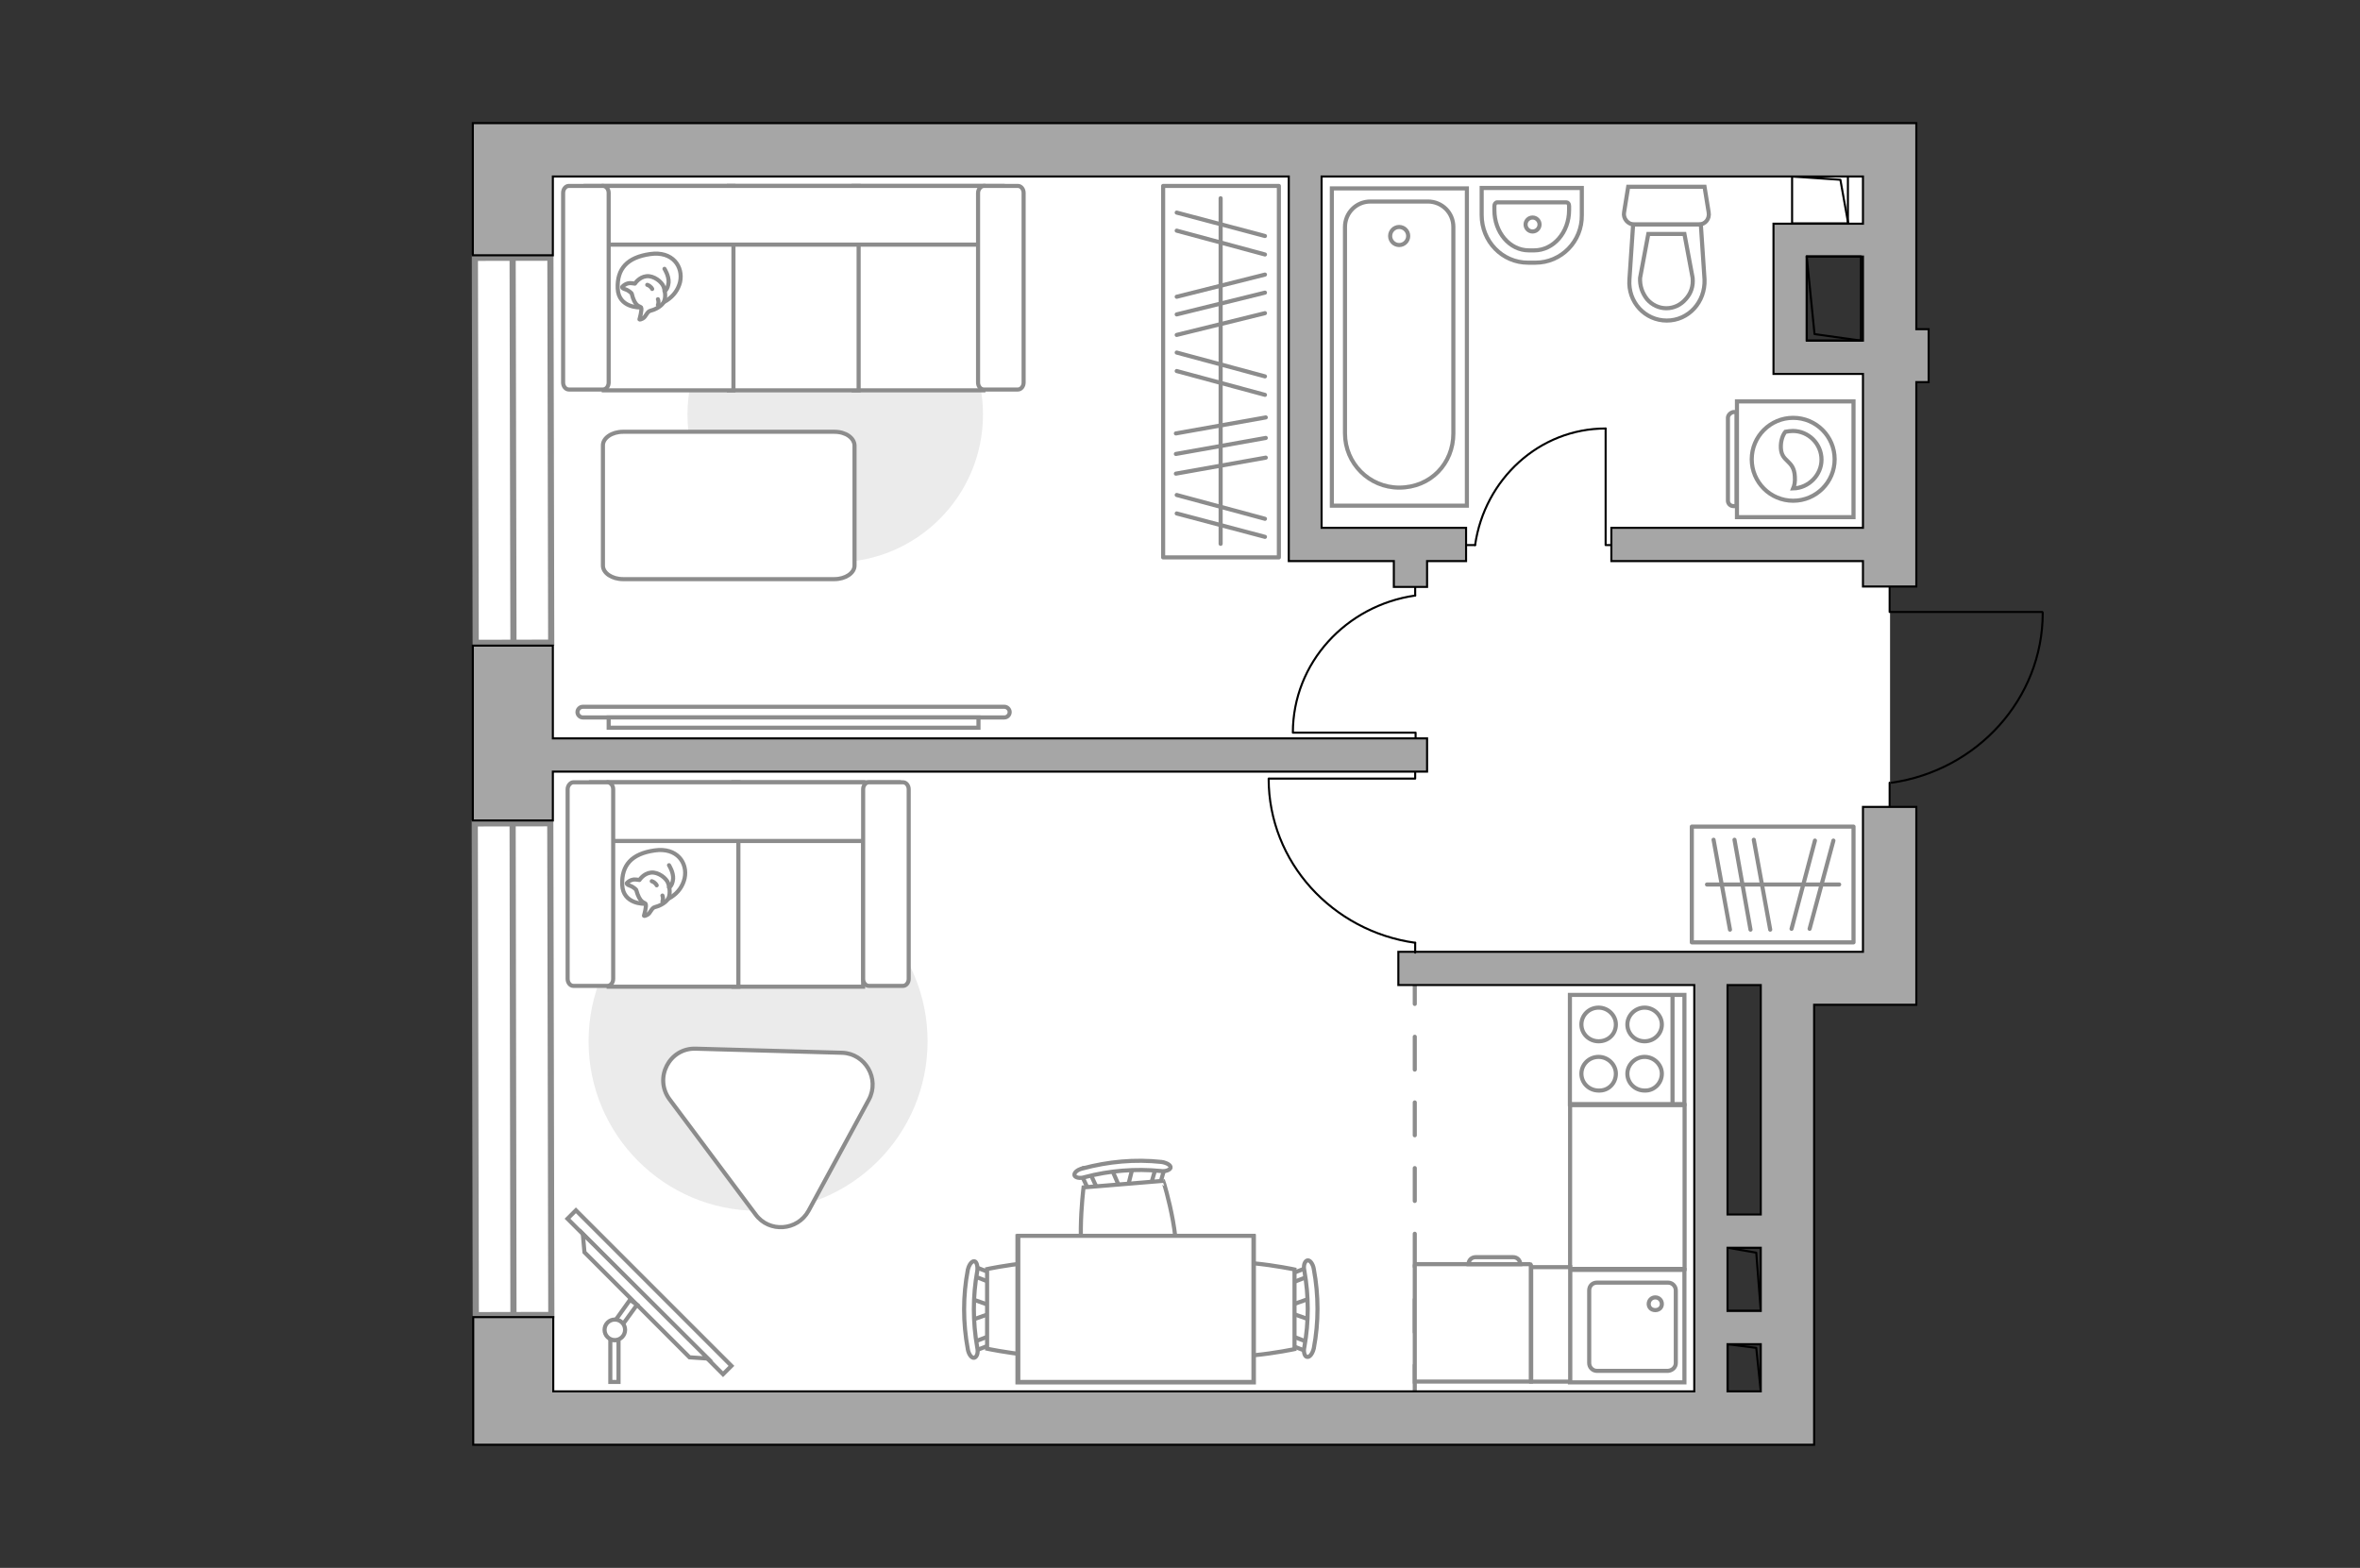 <?xml version="1.0" encoding="utf-8"?>
<!-- Generator: Adobe Illustrator 27.2.0, SVG Export Plug-In . SVG Version: 6.00 Build 0)  -->
<svg version="1.1" xmlns="http://www.w3.org/2000/svg" xmlns:xlink="http://www.w3.org/1999/xlink" x="0px" y="0px"
	 viewBox="0 0 575 382" style="enable-background:new 0 0 575 382;" xml:space="preserve">
<rect x="0" y="0" width="575" height="382" fill="#333333" stroke="none"/>
<style type="text/css">
	.st0{fill:#FFFFFF;}
	.st1{fill:#FFFFFF;stroke:#8C8C8C;stroke-width:1.5;stroke-linecap:round;stroke-miterlimit:10;}
	.st2{fill:none;stroke:#8C8C8C;stroke-linecap:round;stroke-linejoin:round;stroke-miterlimit:10;stroke-dasharray:8;}
	.st3{fill:none;stroke:#000000;stroke-width:0.5;stroke-linecap:round;stroke-linejoin:round;stroke-miterlimit:10;}
	.st4{fill:#A6A6A6;stroke:#000000;stroke-width:0.5;stroke-miterlimit:10;}
	.st5{fill:#FFFFFF;stroke:#8C8C8C;stroke-miterlimit:10;}
	.st6{fill:#EBEBEB;}
	.st7{fill:#FFFFFF;stroke:#8C8C8C;stroke-linecap:round;stroke-linejoin:round;stroke-miterlimit:10;}
	.st8{fill:none;stroke:#8C8C8C;stroke-linecap:round;stroke-linejoin:round;stroke-miterlimit:10;}
	.st9{fill-rule:evenodd;clip-rule:evenodd;fill:#FFFFFF;fill-opacity:0.1;stroke:#8C8C8C;stroke-miterlimit:10;}
</style>
<g id="bg_1_">
	<path class="st0" d="M435.9,58.6h25V36.5H124.9v309c0,0,292.2,0.2,292,0c-0.2-0.2,0-108.9,0-108.9h42l1.6-40.2l0-53.5V86.6h-24.9
		L435.9,58.6z"/>
</g>
<g id="windows_1_">
	<g>
		
			<rect x="115.8" y="62.8" transform="matrix(1 -2.093500e-03 2.093500e-03 1 -0.229 0.262)" class="st1" width="18.4" height="93.8"/>
		<line class="st1" x1="124.9" y1="62.8" x2="125.1" y2="156.6"/>
	</g>
	<g>
		
			<rect x="115.8" y="200.6" transform="matrix(1 -2.093539e-03 2.093539e-03 1 -0.545 0.262)" class="st1" width="18.4" height="119.8"/>
		<line class="st1" x1="124.9" y1="200.6" x2="125.1" y2="320.3"/>
	</g>
</g>
<g id="plan">
	<line class="st2" x1="344.7" y1="236.6" x2="344.7" y2="343.7"/>
	<g>
		<polyline class="st3" points="497.6,149.1 460.4,149.1 460.4,142.9 		"/>
		<line class="st3" x1="460.4" y1="196.4" x2="460.4" y2="190.7"/>
		<path class="st3" d="M460.9,190.7c20.8-3,36.8-20.4,36.8-41.4"/>
	</g>
	<g>
		
			<rect x="437.7" y="41.9" transform="matrix(-2.859230e-12 1 -1 -2.859230e-12 492.132 -394.769)" class="st3" width="11.5" height="13.6"/>
		<polyline class="st3" points="436.6,43 448.4,43.8 450.3,54.4 		"/>
	</g>
	<g>
		
			<rect x="417.2" y="307.7" transform="matrix(-2.833473e-12 1 -1 -2.833473e-12 736.676 -113.224)" class="st3" width="15.4" height="8.1"/>
		<polyline class="st3" points="420.9,304 427.9,305.2 429,319.4 		"/>
	</g>
	<g>
		
			<rect x="419.2" y="329.2" transform="matrix(-2.843243e-12 1 -1 -2.843243e-12 758.236 -91.664)" class="st3" width="11.5" height="8.1"/>
		<polyline class="st3" points="420.9,327.5 427.9,328.4 429,339 		"/>
	</g>
	<g>
		<polygon class="st4" points="134.7,188 347.7,188 347.7,179.9 134.7,179.9 134.7,157.3 115.2,157.3 115.2,199.9 134.7,199.9 		"/>
		<path class="st4" d="M453.9,231.9h-12h-4h-2.4H429h-88.3v8.1h72.1v99h-278v-18.1h-19.5V339h0v13H442v-9V339v-94.2h24.9v-3.4v-9.5
			v-35.3h-13V231.9z M429,240v55.9h-8.1V240H429z M429,319.4h-8.1V304h8.1V319.4z M420.9,339v-11.5h8.1V339H420.9z"/>
		<path class="st4" d="M469.9,80.2h-3V43V31.8V30H134.7h-5h-14.5v32.2h19.5V43H314v93.7h1.1h7h17.5v6.3h8.1v-6.3h9.5v-8.1h-35.2V43
			h131.9v11.5h-21.8V59v3.5V83v6.8v1.3h21.8v37.5h-61.3v8.1h61.3v6.2h13V93.1h3V80.2z M440.2,83V62.5h13.7V83H440.2z"/>
	</g>
	<g>
		
			<rect x="436.6" y="66.1" transform="matrix(1.153183e-10 -1 1 1.153183e-10 374.107 519.575)" class="st3" width="20.5" height="13.2"/>
		<polyline class="st3" points="453.5,83 442.1,81.4 440.2,62.5 		"/>
	</g>
	<g>
		<path id="wc_00000010991249713406880360000014232111624575684486_" class="st5" d="M412.4,67.7"/>
		<g id="Group_26_00000064347188949999824240000011396922861557599151_">
			<path id="Vector_130_00000035512701264848609360000006551688545189672122_" class="st5" d="M413.9,54.7l-15.7,0
				c-1.6,0-2.8-1.5-2.5-3l1-6.2l18.6,0l1,6.2C416.6,53.3,415.5,54.7,413.9,54.7z"/>
			<path id="Vector_131_00000109729983571916930630000009021958903864751527_" class="st5" d="M406.1,78.1c-5.3,0-9.5-4.5-9.1-10
				l0.9-13.4l16.5,0l0.9,13.4C415.5,73.6,411.4,78.1,406.1,78.1z"/>
			<path id="Vector_132_00000104687584529063873660000004988746186272710035_" class="st5" d="M401.6,57l-2,10.7
				c-0.1,1.9,0.5,3.7,1.7,5.2c1.2,1.4,2.9,2.2,4.7,2.2s3.5-0.8,4.7-2.2c1.3-1.4,1.9-3.2,1.7-5.2l-2-10.7H401.6z"/>
		</g>
	</g>
	<g>
		<path id="Vector_134_00000100367702174509847870000002455283480157910919_" class="st5" d="M374.1,64h-1.8
			C366,64,361,58.8,361,52.4v-6.6h24.4v6.6C385.5,58.8,380.4,64,374.1,64z"/>
		<path id="Vector_133_00000155135969830049590100000002109740421789001391_" class="st5" d="M373.8,61h-1.3c-4.7,0-8.4-4.4-8.4-9.8
			v-1c0-0.5,0.3-0.9,0.7-0.9h16.8c0.4,0,0.7,0.3,0.7,0.9v1C382.3,56.6,378.5,61,373.8,61z"/>
		<circle class="st5" cx="373.4" cy="54.7" r="1.7"/>
	</g>
	<g>
		<g>
			<path id="Vector_135_00000072960327377547843240000007998254167373104029_" class="st5" d="M357.4,123.2V45.9h-32.9v77.3H357.4z"
				/>
			<path id="Vector_136_00000108270526817632020200000000284152853703170186_" class="st5" d="M340.9,118.8L340.9,118.8
				c7.7,0,13.2-5.9,13.2-13.2V55.3c0-3.5-2.8-6.2-6.2-6.2h-14c-3.5,0-6.2,2.8-6.2,6.2v50.3C327.7,112.9,333.6,118.8,340.9,118.8z"/>
		</g>
		<circle class="st5" cx="340.9" cy="57.5" r="2.2"/>
	</g>
	<g>
		<g id="Group_27_00000170992248384996095360000014674987169997308347_">
			<path id="Vector_140_00000044889993131877549840000014248215235026525338_" class="st5" d="M382.5,309.4l0,27.4l27.9,0l0-27.4
				L382.5,309.4z"/>
		</g>
		<path id="Vector_141_00000046338966075977640780000017181328536018028461_" class="st5" d="M408.3,332.1l0-17.7
			c0-1-0.8-1.9-1.9-1.9l-17.3,0c-1.1,0-1.9,0.8-1.9,1.9l0,17.7c0,1,0.8,1.9,1.9,1.9l17.3,0C407.5,333.9,408.3,333.1,408.3,332.1z"/>
		<path id="Vector_139_00000062889524015918159270000009657472780068631972_" class="st5" d="M401.7,317.7c0-0.9,0.7-1.6,1.6-1.6
			c0.9,0,1.6,0.7,1.6,1.6c0,0.9-0.7,1.5-1.6,1.5C402.3,319.2,401.7,318.5,401.7,317.7z"/>
	</g>
</g>
<g id="furniture_1_">
	<g>
		<path id="Vector_142_00000011028150553663056460000007512513156100332693_" class="st5" d="M382.5,242.4l0,26.6l27.9,0l0-26.6
			L382.5,242.4z"/>
		<g id="Group_28_00000108266976275172052440000018330938426805922992_">
			<g id="Group_29_00000150068613320402030150000012763579510701596812_">
				<path id="Vector_143_00000152962183837188003400000015933729661615220664_" class="st5" d="M393.7,261.6c0-2.2-1.9-4.1-4.2-4.1
					c-2.4,0-4.2,1.9-4.2,4.1c0,2.3,1.9,4.1,4.2,4.1C391.9,265.8,393.7,263.9,393.7,261.6z"/>
				<path id="Vector_144_00000114075221673814372750000010435163218915300248_" class="st5" d="M404.9,261.6c0-2.2-1.9-4.1-4.2-4.1
					c-2.3,0-4.2,1.9-4.2,4.1c0,2.3,1.9,4.1,4.2,4.1C403,265.8,404.9,263.9,404.9,261.6z"/>
			</g>
			<g id="Group_30_00000045599596237046150680000010091984237650070719_">
				<path id="Vector_145_00000044178446024285685290000008339468184557415865_" class="st5" d="M393.7,249.6c0-2.2-1.9-4.1-4.2-4.1
					c-2.4,0-4.2,1.9-4.2,4.1c0,2.3,1.9,4.1,4.2,4.1C391.9,253.7,393.7,251.9,393.7,249.6z"/>
				<path id="Vector_146_00000128467060749352962530000002012225097416530568_" class="st5" d="M404.9,249.6c0-2.2-1.9-4.1-4.2-4.1
					c-2.3,0-4.2,1.9-4.2,4.1c0,2.3,1.9,4.1,4.2,4.1C403,253.7,404.9,251.9,404.9,249.6z"/>
			</g>
		</g>
		<path id="Vector_147_00000179639467316203236750000016001780085436134287_" class="st5" d="M407.5,269l0-26.3"/>
	</g>
	<g>
		<path id="Vector_8_00000065778799667066512490000011165547064713203595_" class="st5" d="M372.8,308h-27.9c-0.1,0-0.2,0.1-0.2,0.2
			v28.4l28.3,0l0-28.4C373,308.1,372.9,308,372.8,308z"/>
		<path id="Vector_9_00000114031995985790728300000007353590146157679285_" class="st5" d="M357.8,308h12.6c0-1-0.8-1.7-1.7-1.7
			h-9.2C358.6,306.3,357.8,307,357.8,308z"/>
	</g>
	
		<rect x="376.5" y="275.3" transform="matrix(-2.917850e-12 1 -1 -2.917850e-12 685.743 -107.237)" class="st5" width="39.9" height="27.9"/>
	
		<rect x="373" y="308.7" transform="matrix(-1 -3.052792e-12 3.052792e-12 -1 755.563 645.324)" class="st5" width="9.5" height="27.9"/>
	<g id="Group_34_00000075124451788517419110000000644400702685274765_">
		<path id="Vector_158_00000153697836836846565360000001983100667939487132_" class="st3" d="M391.2,104.4l0,28.4h1.2"/>
		<path id="Vector_159_00000102518439445611251860000006941424199915758736_" class="st3" d="M357.5,132.8h1.9"/>
		<path id="Vector_160_00000101072879632454941810000013014782824964092319_" class="st3" d="M359.4,132.8
			c2.3-16,15.6-28.4,31.8-28.4"/>
	</g>
	<g id="Group_34_00000149379172116493113920000014742798356499754912_">
		<path id="Vector_158_00000176742020240996078500000000524481171970528943_" class="st3" d="M315.1,178.5l29.8,0v1.3"/>
		<path id="Vector_159_00000160155943182277985750000009067241097612322479_" class="st3" d="M344.8,143.1v2"/>
		<path id="Vector_160_00000142172899496125707890000006179920758106098347_" class="st3" d="M344.8,145.1
			c-16.8,2.4-29.8,16.4-29.8,33.4"/>
	</g>
	<g id="Group_34_00000178903683182854974760000001106877352284255119_">
		<path id="Vector_158_00000150084182625111099190000013021646020083505839_" class="st3" d="M309.2,189.7l35.6,0v-1.5"/>
		<path id="Vector_159_00000170995209747876725740000015404317120705872056_" class="st3" d="M344.8,232.1v-2.4"/>
		<path id="Vector_160_00000132804410268987775840000004667812254708412550_" class="st3" d="M344.8,229.7
			c-20.1-2.8-35.7-19.6-35.7-40"/>
	</g>
	<g>
		<g id="Group_2_00000103236810329168630930000004796526926688689596_">
			<g id="Group_3_00000136401193499458605560000012601294630425196714_">
				<path id="Vector_10_00000070799053086642796480000010551988926507306685_" class="st5" d="M319.3,321.6l-5.4-1.9v-1.5l5.4-1.9
					V321.6z"/>
			</g>
			<g id="Group_4_00000150782905008431787020000011789806101902035889_">
				<path id="Vector_11_00000055697362647289248820000018050351346864955548_" class="st5" d="M314.1,311.3c0-0.5,0.3-0.9,0.6-1
					l4.4-1.7c0.4-0.2,0.8,0.2,0.9,0.8c0.1,0.6-0.2,1.2-0.5,1.3l-4.4,1.7c-0.4,0.2-0.8-0.2-0.9-0.8
					C314.1,311.4,314.1,311.4,314.1,311.3z"/>
			</g>
			<g id="Group_5_00000137824754695448258240000014516811571531898015_">
				<path id="Vector_12_00000152226660727040412540000008455182446450716825_" class="st5" d="M314.1,326.7c0-0.1,0-0.2,0-0.3
					c0.1-0.6,0.5-0.9,0.9-0.8l4.4,1.7c0.4,0.2,0.7,0.8,0.5,1.4c-0.1,0.6-0.5,0.9-0.9,0.8l-4.4-1.7
					C314.3,327.6,314.1,327.2,314.1,326.7z"/>
			</g>
			<path id="Vector_13_00000085239963873241677560000007425101390825316795_" class="st5" d="M292.6,328.7c-3.4-3.4-3.4-16,0-19.4
				c4-4,22.8,0,22.8,0v19.4C315.4,328.7,296.6,332.7,292.6,328.7z"/>
			<path id="Vector_14_00000056429456942503390820000011178190361687277198_" class="st5" d="M317.8,328.2c1.1-6.1,1.1-12.4,0-18.6
				c-0.3-1.3,0.1-2.3,0.7-2.5c0.6-0.2,1.4,0.8,1.6,2.1c1.2,6.4,1.2,13,0,19.3c-0.3,1.3-1,2.2-1.6,2.1
				C317.9,330.6,317.5,329.4,317.8,328.2z"/>
		</g>
		<g id="Group_2_00000101080878204881496670000001885416650855806873_">
			<g id="Group_3_00000005945581518253718990000013244728268272615054_">
				<path id="Vector_10_00000035523951705192419360000010512943322829177005_" class="st5" d="M236.5,316.4l5.4,1.9v1.5l-5.4,1.9
					V316.4z"/>
			</g>
			<g id="Group_4_00000168102348909104830960000017735946240802514826_">
				<path id="Vector_11_00000182521369632027986700000017506687380410394548_" class="st5" d="M241.8,326.7c0,0.5-0.3,0.9-0.6,1
					l-4.4,1.7c-0.4,0.2-0.8-0.2-0.9-0.8c-0.1-0.6,0.2-1.2,0.5-1.3l4.4-1.7c0.4-0.2,0.8,0.2,0.9,0.8
					C241.8,326.5,241.8,326.5,241.8,326.7z"/>
			</g>
			<g id="Group_5_00000110460169593461235320000009615992780466878084_">
				<path id="Vector_12_00000067208354112606948540000004107624019099107261_" class="st5" d="M241.8,311.2c0,0.1,0,0.2,0,0.3
					c-0.1,0.6-0.5,0.9-0.9,0.8l-4.4-1.7c-0.4-0.2-0.7-0.8-0.5-1.4c0.1-0.6,0.5-0.9,0.9-0.8l4.4,1.7
					C241.5,310.3,241.8,310.8,241.8,311.2z"/>
			</g>
			<path id="Vector_13_00000067236598022334815960000013326872608334464955_" class="st5" d="M263.3,309.2c3.4,3.4,3.4,16,0,19.4
				c-4,4-22.8,0-22.8,0v-19.4C240.5,309.2,259.2,305.2,263.3,309.2z"/>
			<path id="Vector_14_00000134222117005566002160000017348036106575164086_" class="st5" d="M238.1,309.7c-1.1,6.1-1.1,12.4,0,18.6
				c0.3,1.3-0.1,2.3-0.7,2.5c-0.6,0.2-1.4-0.8-1.6-2.1c-1.2-6.4-1.2-13,0-19.3c0.3-1.3,1-2.2,1.6-2.1
				C237.9,307.3,238.3,308.5,238.1,309.7z"/>
		</g>
		<g id="Group_2_00000018232956692341112740000009282394632526515882_">
			<g id="Group_3_00000004548113600833061590000000506121747406198449_">
				<path id="Vector_10_00000096049961297732381930000002574858502209352604_" class="st5" d="M276,284.3l-1.4,5.6l-1.5,0.1
					l-2.3-5.3L276,284.3z"/>
			</g>
			<g id="Group_4_00000090259658407936540350000004702251883239898812_">
				<path id="Vector_11_00000101797079959320591310000011253242606873229741_" class="st5" d="M266.2,290.4c-0.5,0-0.9-0.2-1-0.5
					l-2-4.3c-0.2-0.4,0.1-0.8,0.7-1c0.6-0.2,1.2,0.1,1.3,0.4l2,4.3c0.2,0.4-0.1,0.8-0.7,1C266.4,290.4,266.3,290.4,266.2,290.4z"/>
			</g>
			<g id="Group_5_00000002376470670475089470000009791183138618308280_">
				<path id="Vector_12_00000145752214553991694720000017169101118384205990_" class="st5" d="M281.6,289.2c-0.1,0-0.2,0-0.3,0
					c-0.6-0.1-1-0.4-0.8-0.9l1.3-4.5c0.1-0.4,0.7-0.7,1.3-0.6c0.6,0.1,1,0.4,0.8,0.9l-1.3,4.5C282.5,288.8,282,289.1,281.6,289.2z"
					/>
			</g>
			<path id="Vector_13_00000127723501443520333270000006617050546961398181_" class="st5" d="M285.3,310.4
				c-3.1,3.7-15.7,4.7-19.4,1.6c-4.3-3.7-1.9-22.7-1.9-22.7l19.4-1.6C283.5,287.7,289,306,285.3,310.4z"/>
			<path id="Vector_14_00000085220808143083366610000012682616663452296637_" class="st5" d="M282.8,285.3
				c-6.2-0.6-12.5-0.1-18.5,1.5c-1.2,0.4-2.3,0.1-2.5-0.4c-0.2-0.6,0.6-1.4,1.9-1.7c6.3-1.7,12.8-2.3,19.3-1.6
				c1.3,0.2,2.3,0.8,2.2,1.4C285.1,285,284,285.5,282.8,285.3z"/>
		</g>
		<g>
			<path id="Vector_35_00000042734378222644354140000003876652288170460607_" class="st5" d="M247.9,336.8v-35.6h57.6v28.8v6.8
				H247.9z"/>
			<path class="st5" d="M248.1,301.1v35.6h57.3v-35.6H248.1z"/>
		</g>
	</g>
	<path id="Vector_00000012444305787273452160000004762844064314692790_" class="st6" d="M143.4,253.7c0-22.8,18.5-41.3,41.3-41.3
		s41.3,18.5,41.3,41.3S207.5,295,184.7,295S143.4,276.5,143.4,253.7z"/>
	<g>
		<path id="Vector_55_00000156584530612835924330000002866090529733633935_" class="st5" d="M210.3,190.6h-31.6v49.8h31.6V190.6z"/>
		<path id="Vector_56_00000039826266796873659840000010959536514025383871_" class="st5" d="M179.9,190.6h-31.6v49.8h31.6V190.6z"/>
		<path id="Vector_57_00000039830862255710728350000009048085682208889274_" class="st5" d="M215.9,204.9l3-14.3h-74.9v14.3H215.9z"
			/>
		<path id="Vector_58_00000075153771825283876260000007003489965071003009_" class="st5" d="M210.3,192.3v46.2
			c0,0.9,0.6,1.7,1.4,1.7h8.3c0.8,0,1.4-0.8,1.4-1.7v-46.2c0-0.9-0.6-1.7-1.4-1.7h-8.3C210.9,190.6,210.3,191.4,210.3,192.3z"/>
		<path id="Vector_59_00000132056785714597050270000000119346175316074138_" class="st5" d="M138.3,192.3v46.2
			c0,0.9,0.6,1.7,1.4,1.7h8.3c0.8,0,1.4-0.8,1.4-1.7v-46.2c0-0.9-0.6-1.7-1.4-1.7h-8.3C139,190.6,138.3,191.4,138.3,192.3z"/>
		<g>
			<path class="st7" d="M157.1,220.2c0,0-5.3,0.2-5.5-4.6c-0.2-4.8,2.3-7.6,7.9-8.4c5.5-0.8,8.1,3.1,7.3,6.8
				C165.9,217.8,162.4,220.2,157.1,220.2z"/>
			<path class="st7" d="M155,216.8c0,0-0.6-0.7-1.5-1s-0.8-0.6-0.8-0.6s0.9-1.1,2.3-0.9c0.8,0.1,0.8,0.1,0.8,0.1s1-1.6,2.8-1.8
				c1.8-0.2,3.8,1.4,4.2,2.6c0.4,1.2,0.6,2.9-0.1,3.9c-0.7,1-2.2,1.7-3.1,1.9c-0.9,0.2-1.1,1.5-1.9,1.9s-0.8,0.2-0.8,0.2
				s0.7-2.4,0.4-2.9C157,219.8,155.9,220.1,155,216.8z"/>
			<path class="st7" d="M160,215.7c0,0-0.3-0.7-1.2-1"/>
			<path class="st7" d="M161.4,218.2c0,0,0.3,0.7,0,1.4"/>
			<path class="st8" d="M163,216.2c0,0,0.8-0.2,1-2.1c0.1-1.6-1-3.3-1-3.3"/>
		</g>
	</g>
	<g>
		
			<rect x="131.5" y="313.3" transform="matrix(-0.707 -0.707 0.707 -0.707 47.629 649.301)" class="st5" width="53.6" height="2.9"/>
		<polygon class="st5" points="142.4,305.1 168,330.7 172.5,331 142,300.6 		"/>
		<g>
			<path class="st5" d="M149.8,326.5c-0.4,0-0.8-0.1-1.1-0.3v10.5h2v-10.4C150.4,326.5,150.1,326.5,149.8,326.5z"/>
			<path class="st5" d="M150,321.6c0.7,0.1,1.4,0.4,1.8,1l3.4-4.7l-1.7-1.2L150,321.6z"/>
		</g>
		<circle class="st5" cx="149.8" cy="324" r="2.5"/>
	</g>
	<path class="st5" d="M211.7,267.9L197,295c-2.7,4.9-9.6,5.4-12.9,0.9l-21-28.1c-3.8-5.2,0-12.5,6.4-12.3l35.7,1
		C210.8,256.7,214.4,262.8,211.7,267.9z"/>
	
		<rect x="252.2" y="76.4" transform="matrix(-2.883211e-12 1 -1 -2.883211e-12 387.991 -206.897)" class="st8" width="90.5" height="28.2"/>
	<line class="st8" x1="308.4" y1="101.7" x2="286.5" y2="105.6"/>
	<line class="st8" x1="308.4" y1="106.7" x2="286.5" y2="110.6"/>
	<line class="st8" x1="308.4" y1="111.5" x2="286.5" y2="115.4"/>
	<line class="st8" x1="308.2" y1="91.7" x2="286.7" y2="85.9"/>
	<line class="st8" x1="308.2" y1="96.2" x2="286.7" y2="90.4"/>
	<line class="st8" x1="308.2" y1="126.4" x2="286.7" y2="120.6"/>
	<line class="st8" x1="308.2" y1="130.8" x2="286.7" y2="125.1"/>
	<line class="st8" x1="308.2" y1="57.5" x2="286.7" y2="51.8"/>
	<line class="st8" x1="308.2" y1="62" x2="286.7" y2="56.2"/>
	<line class="st8" x1="308.2" y1="66.9" x2="286.7" y2="72.3"/>
	<line class="st8" x1="308.2" y1="76.3" x2="286.7" y2="81.6"/>
	<line class="st8" x1="308.2" y1="71.3" x2="286.7" y2="76.6"/>
	<line class="st8" x1="297.4" y1="48.3" x2="297.4" y2="132.5"/>
	<rect x="412.2" y="201.4" class="st8" width="39.4" height="28.2"/>
	<line class="st8" x1="417.5" y1="204.6" x2="421.5" y2="226.5"/>
	<line class="st8" x1="422.6" y1="204.6" x2="426.5" y2="226.5"/>
	<line class="st8" x1="427.3" y1="204.6" x2="431.3" y2="226.5"/>
	<line class="st8" x1="442.2" y1="204.8" x2="436.5" y2="226.3"/>
	<line class="st8" x1="446.7" y1="204.8" x2="440.9" y2="226.3"/>
	<line class="st8" x1="415.9" y1="215.5" x2="448.1" y2="215.5"/>
	<g>
		<g>
			<path class="st5" d="M423.2,97.8l0,28.2l28.4,0V97.8L423.2,97.8z"/>
			<path class="st9" d="M421,101.8l0,20.2c0,0.7,0.6,1.3,1.3,1.3h0.8l0-22.9l-0.8,0C421.7,100.5,421,101.1,421,101.8z"/>
		</g>
		<circle class="st5" cx="436.9" cy="111.9" r="10.1"/>
		<path class="st5" d="M433.9,109.2c0.2,3.5,3.2,2.8,3.4,6.9c0.1,1.3-0.1,2.2-0.4,2.9c3.8-0.1,6.9-3.3,6.9-7c0-3.9-3.2-7-7-7
			c-0.6,0-1.2,0.1-1.8,0.2C434.4,105.9,433.8,107.4,433.9,109.2z"/>
	</g>
	<path id="Vector_00000060025007333076368090000017335593953284763558_" class="st6" d="M239.5,101c0-19.9-16.1-36-36-36
		s-36,16.1-36,36s16.1,36,36,36S239.5,120.8,239.5,101z"/>
	<g>
		<path id="Vector_54_00000174586038443563862850000017654368526241566886_" class="st5" d="M239.5,45.3H208v49.8h31.6V45.3z"/>
		<path id="Vector_55_00000078735729911834105830000009631297811535787671_" class="st5" d="M209.2,45.3h-31.6v49.8h31.6V45.3z"/>
		<path id="Vector_56_00000106826284559685728260000013707605502185493910_" class="st5" d="M178.7,45.3h-31.6v49.8h31.6V45.3z"/>
		<path id="Vector_57_00000074423640931383973850000009886051880138517183_" class="st5" d="M241.2,59.6l3-14.3H142.7v14.3H241.2z"
			/>
		<path id="Vector_58_00000044155886824230960990000010469814018678049432_" class="st5" d="M238.3,47v46.2c0,0.9,0.6,1.7,1.4,1.7
			h8.3c0.8,0,1.4-0.8,1.4-1.7V47c0-0.9-0.6-1.7-1.4-1.7h-8.3C239,45.3,238.3,46.1,238.3,47z"/>
		<path id="Vector_59_00000083784929086339667690000011146959528175101357_" class="st5" d="M137.2,47v46.2c0,0.9,0.6,1.7,1.4,1.7
			h8.3c0.8,0,1.4-0.8,1.4-1.7V47c0-0.9-0.6-1.7-1.4-1.7h-8.3C137.8,45.3,137.2,46.1,137.2,47z"/>
		<g>
			<path class="st7" d="M156,74.9c0,0-5.3,0.2-5.5-4.6c-0.2-4.8,2.3-7.6,7.9-8.4c5.5-0.8,8.1,3.1,7.3,6.8
				C164.8,72.4,161.2,74.9,156,74.9z"/>
			<path class="st7" d="M153.9,71.5c0,0-0.6-0.7-1.5-1c-1-0.3-0.8-0.6-0.8-0.6s0.9-1.1,2.3-0.9c0.8,0.1,0.8,0.1,0.8,0.1
				s1-1.6,2.8-1.8c1.8-0.2,3.8,1.4,4.2,2.6c0.4,1.2,0.6,2.9-0.1,3.9c-0.7,1-2.2,1.7-3.1,1.9c-0.9,0.2-1.1,1.5-1.9,1.9
				c-0.8,0.4-0.8,0.2-0.8,0.2s0.7-2.4,0.4-2.9C155.8,74.5,154.7,74.8,153.9,71.5z"/>
			<path class="st7" d="M158.9,70.4c0,0-0.3-0.7-1.2-1"/>
			<path class="st7" d="M160.3,72.9c0,0,0.3,0.7,0,1.4"/>
			<path class="st8" d="M161.9,70.9c0,0,0.8-0.2,1-2.1c0.1-1.6-1-3.3-1-3.3"/>
		</g>
	</g>
	<path id="Vector_84_00000124855957523957497020000016464309198906123661_" class="st7" d="M203.3,105.2l-51.5,0
		c-2.7,0-4.9,1.5-4.9,3.3l0,29.3c0,1.8,2.2,3.3,4.9,3.3l51.5,0c2.7,0,4.9-1.5,4.9-3.3l0-29.3C208.1,106.7,206.1,105.2,203.3,105.2z"
		/>
	<g>
		<path class="st5" d="M142,174.8c-0.7,0-1.3-0.6-1.3-1.3c0-0.7,0.6-1.3,1.3-1.3l102.7,0c0.7,0,1.3,0.6,1.3,1.3
			c0,0.7-0.6,1.3-1.3,1.3L142,174.8z"/>
		<rect x="148.3" y="174.8" class="st5" width="90.1" height="2.5"/>
	</g>
</g>
<g id="points">
	<path id="hallway" class="st4" d="M403.2,179.2"/>
	<path id="kitchen" class="st4" d="M371.7,289.2"/>
	<path id="wc_x5F_bedroom" class="st4" d="M387.2,95"/>
	<path id="bedroom_x5F_1" class="st4" d="M229.3,265.7"/>
	<path id="bedroom_x5F_2" class="st4" d="M229.3,127.9"/>
</g>
</svg>
